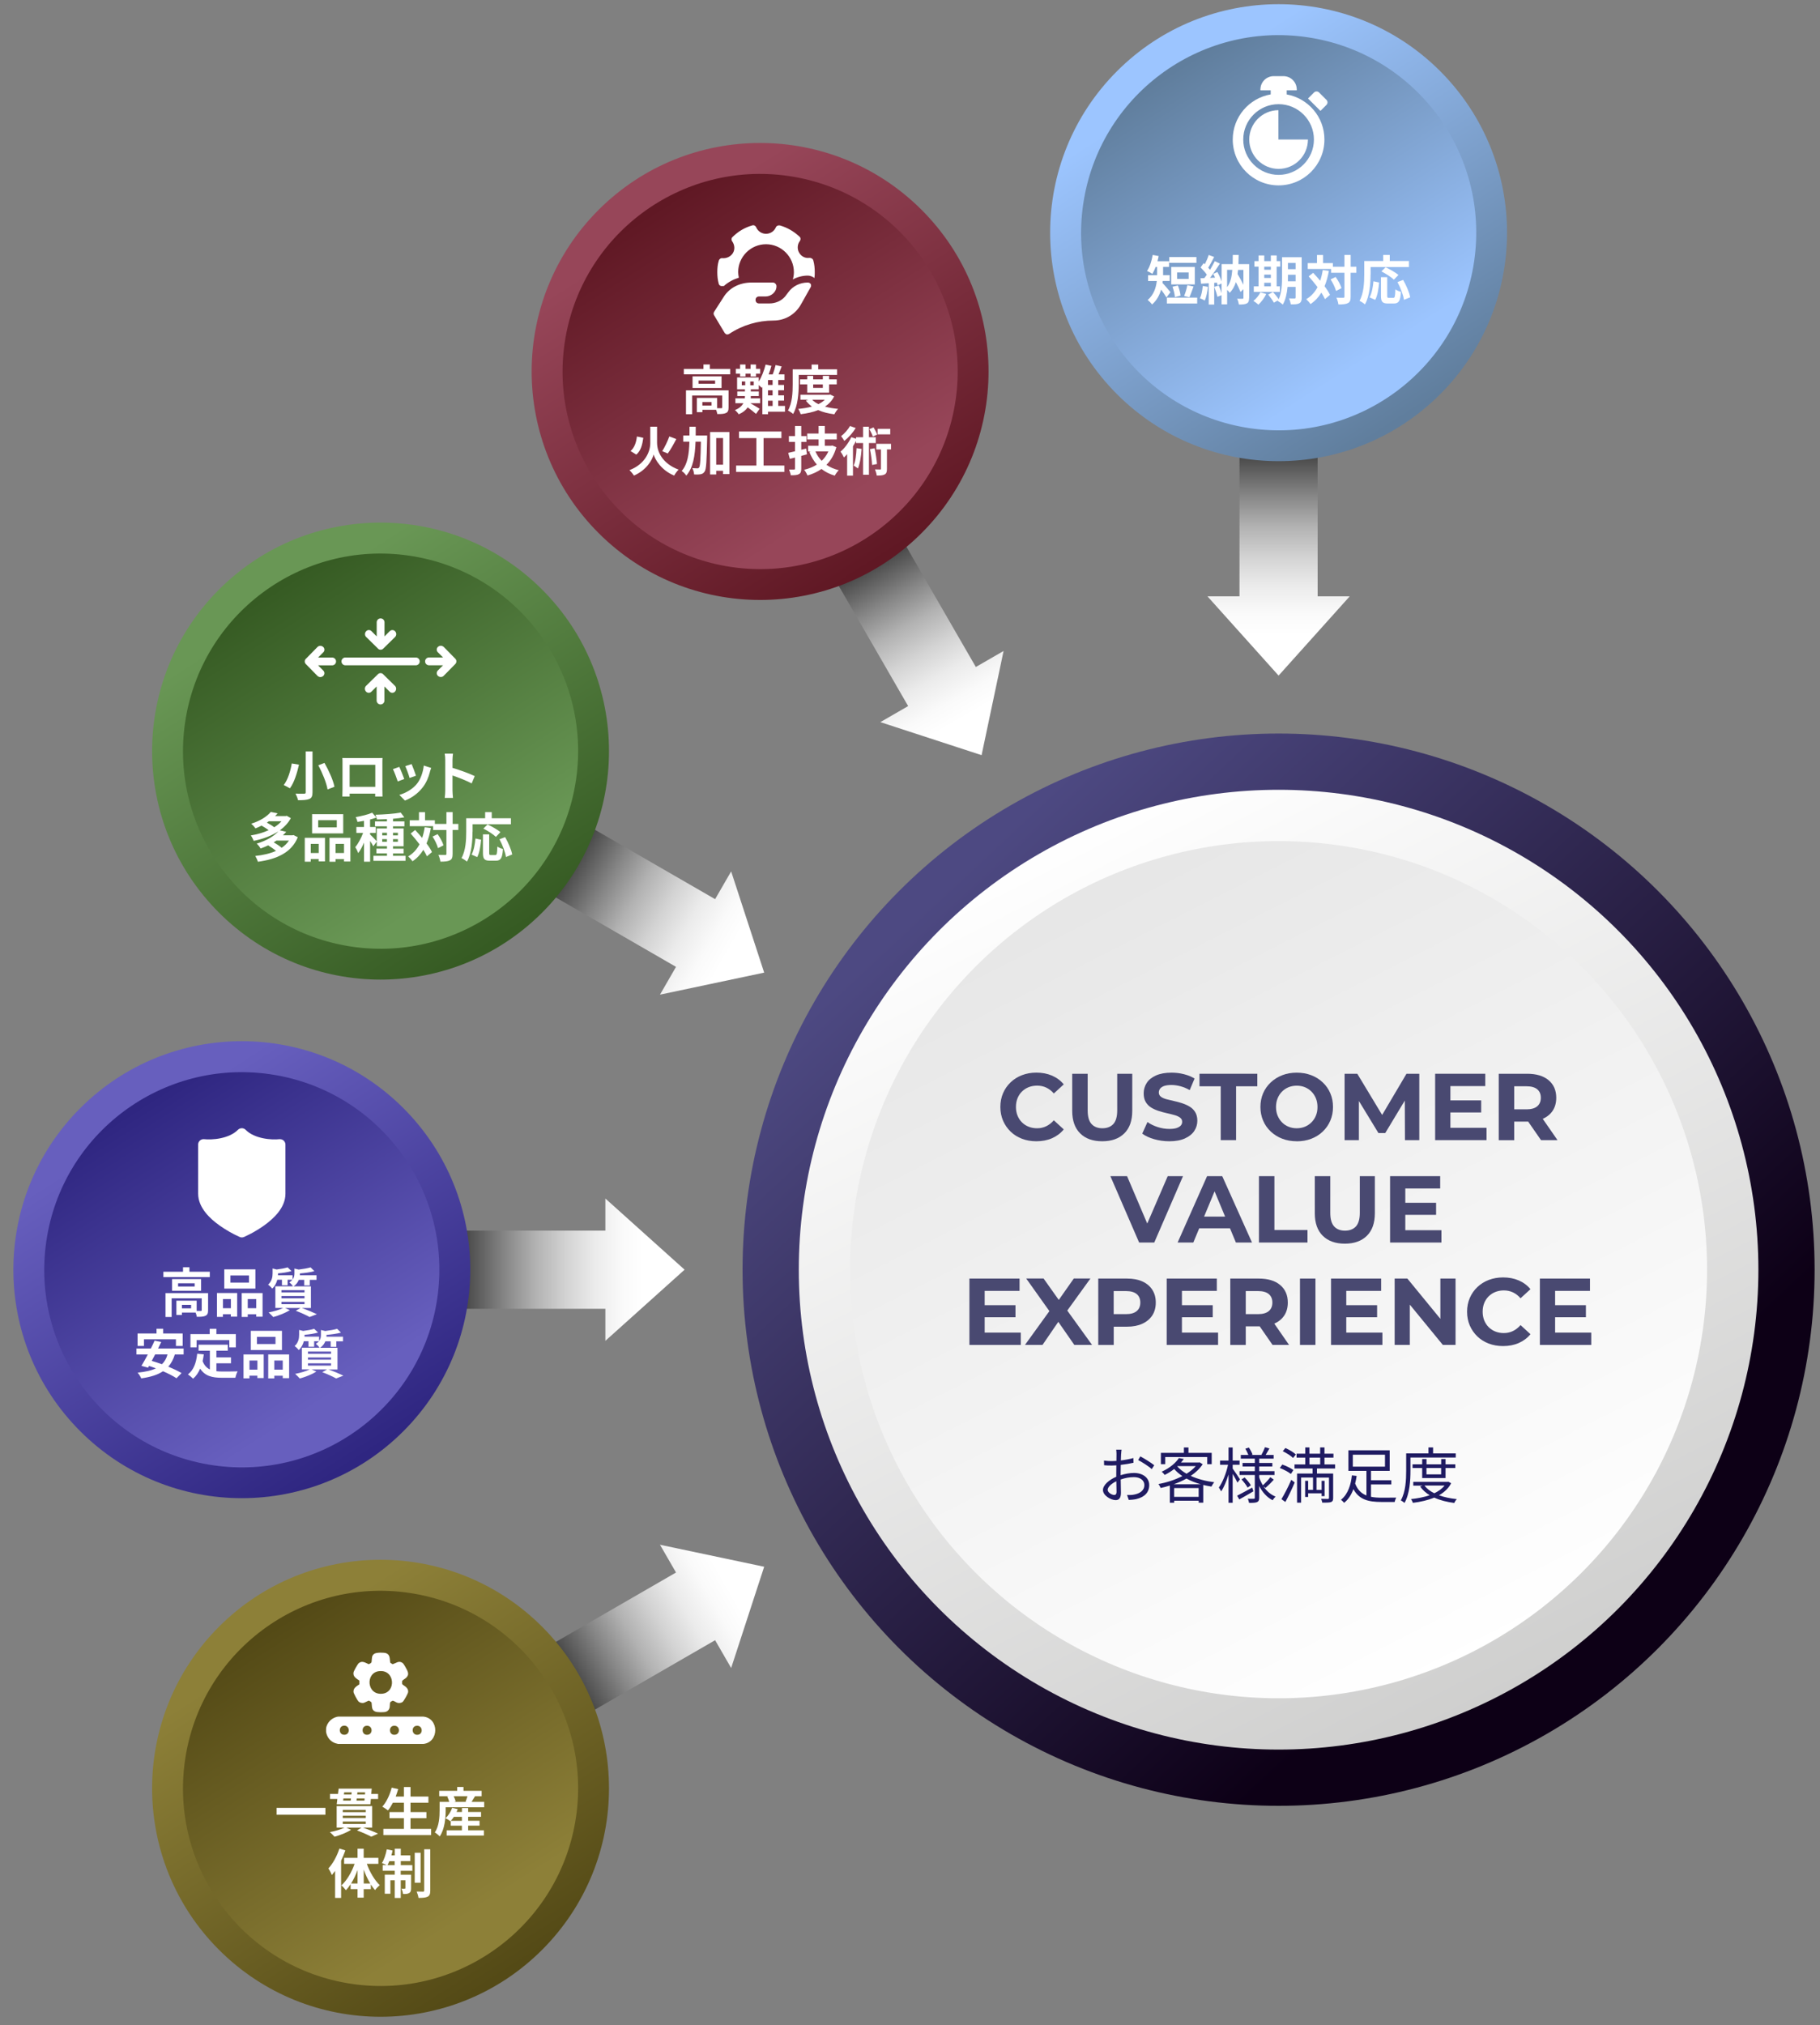 <?xml version="1.0" encoding="UTF-8"?>
<svg id="_レイヤー_1" data-name="レイヤー 1" xmlns="http://www.w3.org/2000/svg" xmlns:xlink="http://www.w3.org/1999/xlink" viewBox="0 0 480 534">
  <rect x="0" y="0" width="480" height="534" fill="#808080" stroke="none"/>
  <defs>
    <style>
      .cls-1 {
        fill-rule: evenodd;
      }

      .cls-1, .cls-2 {
        fill: #fff;
      }

      .cls-3 {
        fill: url(#linear-gradient-2);
      }

      .cls-4 {
        fill: url(#_名称未設定グラデーション_1142);
      }

      .cls-5 {
        fill: url(#_名称未設定グラデーション_94-2);
      }

      .cls-6 {
        fill: url(#_名称未設定グラデーション_1142-2);
      }

      .cls-7 {
        fill: url(#linear-gradient);
      }

      .cls-8 {
        fill: url(#_名称未設定グラデーション_120-2);
      }

      .cls-9 {
        fill: url(#_名称未設定グラデーション_199-3);
      }

      .cls-10 {
        fill: url(#_名称未設定グラデーション_199-2);
      }

      .cls-11 {
        fill: url(#_名称未設定グラデーション_199-5);
      }

      .cls-12 {
        fill: url(#_名称未設定グラデーション_199-4);
      }

      .cls-13 {
        fill: url(#_名称未設定グラデーション_111-2);
      }

      .cls-14 {
        fill: url(#_名称未設定グラデーション_150-2);
      }

      .cls-15 {
        fill: url(#_名称未設定グラデーション_3);
      }

      .cls-16 {
        fill: url(#_名称未設定グラデーション_199);
      }

      .cls-17 {
        fill: url(#_名称未設定グラデーション_120);
      }

      .cls-18 {
        fill: url(#_名称未設定グラデーション_150);
      }

      .cls-19 {
        fill: url(#_名称未設定グラデーション_111);
      }

      .cls-20 {
        fill: #494971;
      }

      .cls-21 {
        fill: #1f1b62;
      }

      .cls-22 {
        fill: url(#_名称未設定グラデーション_94);
      }
    </style>
    <linearGradient id="_名称未設定グラデーション_3" data-name="名称未設定グラデーション 3" x1="245.95" y1="237.15" x2="403.24" y2="405.44" gradientUnits="userSpaceOnUse">
      <stop offset="0" stop-color="#4d4982"/>
      <stop offset="1" stop-color="#0d0016"/>
    </linearGradient>
    <linearGradient id="linear-gradient" x1="278.79" y1="219.62" x2="411.38" y2="481.03" gradientUnits="userSpaceOnUse">
      <stop offset="0" stop-color="#fff"/>
      <stop offset="1" stop-color="#c8c8c7"/>
    </linearGradient>
    <linearGradient id="linear-gradient-2" x1="-1516.72" y1="134.35" x2="-1398.3" y2="367.81" gradientTransform="translate(-866.11 -533.07) rotate(-135)" gradientUnits="userSpaceOnUse">
      <stop offset="0" stop-color="#fff"/>
      <stop offset="1" stop-color="#e3e3e3"/>
    </linearGradient>
    <linearGradient id="_名称未設定グラデーション_199" data-name="名称未設定グラデーション 199" x1="337.21" y1="178.14" x2="337.21" y2="110.37" gradientUnits="userSpaceOnUse">
      <stop offset=".16" stop-color="#fff"/>
      <stop offset=".24" stop-color="#fafafa"/>
      <stop offset=".35" stop-color="#ebebeb"/>
      <stop offset=".46" stop-color="#d3d3d3"/>
      <stop offset=".58" stop-color="#b2b2b2"/>
      <stop offset=".7" stop-color="#868686"/>
      <stop offset=".83" stop-color="#525252"/>
      <stop offset=".96" stop-color="#151515"/>
      <stop offset="1" stop-color="#000"/>
    </linearGradient>
    <linearGradient id="_名称未設定グラデーション_199-2" data-name="名称未設定グラデーション 199" x1="-784.06" y1="-62.79" x2="-784.06" y2="-130.55" gradientTransform="translate(969.29 -138.53) rotate(-30)" xlink:href="#_名称未設定グラデーション_199"/>
    <linearGradient id="_名称未設定グラデーション_199-3" data-name="名称未設定グラデーション 199" x1="-1634.65" y1="-832.07" x2="-1634.65" y2="-899.83" gradientTransform="translate(1739.46 -743.15) rotate(-60)" xlink:href="#_名称未設定グラデーション_199"/>
    <linearGradient id="_名称未設定グラデーション_199-4" data-name="名称未設定グラデーション 199" x1="-1986.64" y1="-1923.58" x2="-1986.64" y2="-1991.34" gradientTransform="translate(2104.13 -1651.85) rotate(-90)" xlink:href="#_名称未設定グラデーション_199"/>
    <linearGradient id="_名称未設定グラデーション_199-5" data-name="名称未設定グラデーション 199" x1="-1745.72" y1="-3044.85" x2="-1745.72" y2="-3112.61" gradientTransform="translate(1965.6 -2621.14) rotate(-120)" xlink:href="#_名称未設定グラデーション_199"/>
    <linearGradient id="_名称未設定グラデーション_111" data-name="名称未設定グラデーション 111" x1="-267.46" y1="58.4" x2="-210.48" y2="147.45" gradientTransform="translate(440.96 199.92) rotate(45)" gradientUnits="userSpaceOnUse">
      <stop offset="0" stop-color="#974659"/>
      <stop offset="1" stop-color="#601824"/>
    </linearGradient>
    <linearGradient id="_名称未設定グラデーション_111-2" data-name="名称未設定グラデーション 111" x1="447.38" y1="-256.22" x2="496.65" y2="-179.22" gradientTransform="translate(487.95 530.22) rotate(-98.31)" xlink:href="#_名称未設定グラデーション_111"/>
    <linearGradient id="_名称未設定グラデーション_120" data-name="名称未設定グラデーション 120" x1="-367.56" y1="158.5" x2="-310.58" y2="247.55" gradientTransform="translate(482.42 300.02) rotate(45)" gradientUnits="userSpaceOnUse">
      <stop offset="0" stop-color="#699755"/>
      <stop offset="1" stop-color="#365b23"/>
    </linearGradient>
    <linearGradient id="_名称未設定グラデーション_120-2" data-name="名称未設定グラデーション 120" x1="547.48" y1="-356.32" x2="596.75" y2="-279.32" gradientTransform="translate(501.36 714.91) rotate(-98.31)" xlink:href="#_名称未設定グラデーション_120"/>
    <linearGradient id="_名称未設定グラデーション_150" data-name="名称未設定グラデーション 150" x1="-367.56" y1="431.98" x2="-310.58" y2="521.03" gradientTransform="translate(675.8 380.12) rotate(45)" gradientUnits="userSpaceOnUse">
      <stop offset="0" stop-color="#8d8038"/>
      <stop offset="1" stop-color="#544a16"/>
    </linearGradient>
    <linearGradient id="_名称未設定グラデーション_150-2" data-name="名称未設定グラデーション 150" x1="547.48" y1="-629.8" x2="596.75" y2="-552.8" gradientTransform="translate(771.97 948.89) rotate(-98.31)" xlink:href="#_名称未設定グラデーション_150"/>
    <linearGradient id="_名称未設定グラデーション_94" data-name="名称未設定グラデーション 94" x1="-404.16" y1="295.24" x2="-347.18" y2="384.29" gradientTransform="translate(568.39 365.94) rotate(45)" gradientUnits="userSpaceOnUse">
      <stop offset="0" stop-color="#675fbe"/>
      <stop offset="1" stop-color="#2f2681"/>
    </linearGradient>
    <linearGradient id="_名称未設定グラデーション_94-2" data-name="名称未設定グラデーション 94" x1="584.08" y1="-493.06" x2="633.35" y2="-416.06" gradientTransform="translate(605.36 868.11) rotate(-98.31)" xlink:href="#_名称未設定グラデーション_94"/>
    <linearGradient id="_名称未設定グラデーション_1142" data-name="名称未設定グラデーション 1142" x1="-130.72" y1="21.81" x2="-73.74" y2="110.86" gradientTransform="translate(455.13 92.51) rotate(45)" gradientUnits="userSpaceOnUse">
      <stop offset="0" stop-color="#9cc5ff"/>
      <stop offset="0" stop-color="#9cc5ff"/>
      <stop offset="1" stop-color="#607e9d"/>
    </linearGradient>
    <linearGradient id="_名称未設定グラデーション_1142-2" data-name="名称未設定グラデーション 1142" x1="310.64" y1="-219.63" x2="359.92" y2="-142.63" gradientTransform="translate(568.73 363.61) rotate(-98.31)" xlink:href="#_名称未設定グラデーション_1142"/>
  </defs>
  <circle class="cls-15" cx="337.21" cy="334.79" r="141.37"/>
  <g>
    <circle class="cls-7" cx="337.21" cy="334.79" r="126.54"/>
    <circle class="cls-3" cx="337.21" cy="334.79" r="113.01" transform="translate(-137.97 336.5) rotate(-45)"/>
  </g>
  <polygon class="cls-16" points="347.51 157.24 347.51 110.37 326.9 110.37 326.9 157.24 318.45 157.24 337.21 178.14 355.97 157.24 347.51 157.24"/>
  <polygon class="cls-10" points="257.36 175.87 233.93 135.29 216.07 145.59 239.51 186.18 232.18 190.41 258.88 199.12 264.68 171.65 257.36 175.87"/>
  <polygon class="cls-9" points="188.6 237.09 148.01 213.66 137.7 231.51 178.29 254.94 174.06 262.27 201.54 256.46 192.83 229.77 188.6 237.09"/>
  <polygon class="cls-12" points="159.66 324.49 112.79 324.49 112.79 345.1 159.66 345.1 159.66 353.55 180.55 334.79 159.66 316.03 159.66 324.49"/>
  <polygon class="cls-11" points="178.29 414.64 137.7 438.08 148.01 455.93 188.6 432.49 192.83 439.82 201.54 413.12 174.06 407.32 178.29 414.64"/>
  <g>
    <circle class="cls-19" cx="200.47" cy="97.95" r="60.25" transform="translate(-10.55 170.44) rotate(-45)"/>
    <circle class="cls-13" cx="200.47" cy="97.95" r="52.1" transform="translate(74.58 282.17) rotate(-81.69)"/>
  </g>
  <g>
    <circle class="cls-17" cx="100.37" cy="198.05" r="60.25" transform="translate(-110.65 128.98) rotate(-45)"/>
    <circle class="cls-8" cx="100.37" cy="198.05" r="52.1" transform="translate(-110.11 268.76) rotate(-81.69)"/>
  </g>
  <g>
    <circle class="cls-18" cx="100.37" cy="471.53" r="60.25" transform="translate(-304.03 209.08) rotate(-45)"/>
    <circle class="cls-14" cx="100.37" cy="471.53" r="52.1" transform="translate(-380.72 502.73) rotate(-81.69)"/>
  </g>
  <g>
    <circle class="cls-22" cx="63.77" cy="334.79" r="60.25" transform="translate(-218.05 143.15) rotate(-45)"/>
    <circle class="cls-5" cx="63.77" cy="334.79" r="52.1" transform="translate(-276.72 349.53) rotate(-81.69)"/>
  </g>
  <g>
    <path class="cls-20" d="M273.3,300.93c-1.35,0-2.6-.22-3.76-.66s-2.16-1.07-3.01-1.89c-.85-.82-1.51-1.78-1.99-2.88-.47-1.1-.71-2.31-.71-3.62s.24-2.53.71-3.62c.47-1.1,1.14-2.06,2-2.88s1.87-1.45,3.03-1.89c1.16-.44,2.41-.66,3.76-.66,1.52,0,2.89.26,4.12.79s2.27,1.3,3.1,2.31l-2.62,2.4c-.58-.68-1.25-1.2-1.99-1.55-.74-.35-1.55-.52-2.41-.52-.82,0-1.57.14-2.25.41-.68.28-1.27.66-1.77,1.16s-.89,1.09-1.16,1.77c-.27.68-.41,1.44-.41,2.28s.14,1.59.41,2.27c.28.68.66,1.28,1.16,1.78s1.09.89,1.77,1.16c.68.28,1.43.41,2.25.41.87,0,1.67-.18,2.41-.54.74-.36,1.4-.88,1.99-1.56l2.62,2.4c-.83,1.02-1.87,1.79-3.1,2.33s-2.62.8-4.15.8Z"/>
    <path class="cls-20" d="M290.7,300.93c-2.48,0-4.42-.69-5.82-2.08-1.4-1.38-2.1-3.37-2.1-5.95v-9.77h4.08v9.67c0,1.65.34,2.85,1.03,3.59.68.74,1.63,1.11,2.85,1.11s2.19-.37,2.88-1.11c.68-.74,1.03-1.94,1.03-3.59v-9.67h3.97v9.77c0,2.58-.7,4.57-2.1,5.95-1.4,1.38-3.33,2.08-5.8,2.08Z"/>
    <path class="cls-20" d="M308.4,300.93c-1.4,0-2.75-.19-4.04-.56-1.29-.38-2.33-.86-3.11-1.46l1.38-3.05c.73.53,1.62.97,2.65,1.31,1.03.34,2.08.51,3.12.51.8,0,1.45-.08,1.94-.25.49-.17.85-.39,1.09-.66.23-.28.35-.6.35-.96,0-.47-.18-.84-.55-1.11-.37-.28-.85-.5-1.46-.67-.61-.18-1.27-.34-1.99-.5s-1.44-.35-2.16-.58c-.72-.23-1.39-.53-2-.9s-1.09-.87-1.45-1.47-.54-1.37-.54-2.29c0-1,.27-1.91.8-2.74s1.35-1.48,2.44-1.97,2.46-.74,4.11-.74c1.1,0,2.19.13,3.26.4s2.01.65,2.81,1.15l-1.28,3.05c-.78-.45-1.59-.79-2.42-1.01-.83-.22-1.63-.34-2.4-.34s-1.44.09-1.93.26c-.48.18-.84.41-1.06.71-.22.3-.34.63-.34,1,0,.47.18.84.55,1.12.37.28.85.5,1.45.66.6.16,1.27.32,2,.48s1.46.35,2.17.59c.72.23,1.38.53,1.97.89.6.36,1.09.84,1.46,1.45s.56,1.36.56,2.26c0,.98-.27,1.88-.81,2.7-.54.82-1.36,1.47-2.46,1.97-1.1.5-2.47.75-4.12.75Z"/>
    <path class="cls-20" d="M321.95,300.63v-14.2h-5.6v-3.3h15.25v3.3h-5.6v14.2h-4.05Z"/>
    <path class="cls-20" d="M342.02,300.93c-1.38,0-2.66-.22-3.83-.67-1.17-.45-2.18-1.08-3.05-1.9-.87-.82-1.54-1.77-2.01-2.88-.47-1.1-.71-2.3-.71-3.6s.24-2.52.71-3.61,1.15-2.05,2.01-2.86c.87-.82,1.88-1.45,3.04-1.9s2.43-.67,3.81-.67,2.65.22,3.81.66,2.17,1.07,3.04,1.89c.87.82,1.54,1.77,2.01,2.88.48,1.1.71,2.31.71,3.62s-.24,2.5-.71,3.61c-.47,1.11-1.15,2.07-2.01,2.89-.87.82-1.88,1.45-3.04,1.89s-2.42.66-3.79.66ZM342,297.5c.78,0,1.5-.14,2.16-.41.66-.27,1.24-.67,1.74-1.17.5-.51.89-1.1,1.16-1.77.28-.68.41-1.43.41-2.26s-.14-1.59-.41-2.26c-.27-.67-.66-1.27-1.16-1.78-.5-.51-1.08-.9-1.74-1.17-.66-.27-1.38-.41-2.16-.41s-1.51.14-2.17.41c-.67.28-1.25.67-1.74,1.17-.49.51-.88,1.1-1.15,1.78-.27.67-.41,1.43-.41,2.26s.14,1.59.41,2.26c.28.67.66,1.27,1.15,1.77.49.51,1.07.9,1.74,1.17.67.28,1.39.41,2.17.41Z"/>
    <path class="cls-20" d="M354.62,300.63v-17.5h3.35l7.45,12.35h-1.78l7.3-12.35h3.38v17.5h-3.78l-.05-11.67h.75l-5.9,9.8h-1.8l-5.97-9.8h.82v11.67h-3.77Z"/>
    <path class="cls-20" d="M378.5,300.63v-17.5h13.22v3.25h-9.2v11h9.53v3.25h-13.55ZM382.22,293.33v-3.18h8.42v3.18h-8.42Z"/>
    <path class="cls-20" d="M395.27,300.63v-17.5h7.47c2.43,0,4.33.56,5.67,1.69,1.35,1.12,2.03,2.67,2.03,4.64,0,1.32-.31,2.45-.92,3.39-.62.94-1.49,1.66-2.62,2.15-1.13.49-2.48.74-4.05.74h-5.35l1.85-1.75v6.65h-4.08ZM399.35,294.43l-1.85-1.92h5.12c1.23,0,2.17-.27,2.8-.8.63-.53.95-1.28.95-2.25s-.32-1.71-.95-2.24c-.63-.52-1.57-.79-2.8-.79h-5.12l1.85-1.92v9.92ZM406.42,300.63l-4.4-6.35h4.35l4.4,6.35h-4.35Z"/>
    <path class="cls-20" d="M300.43,327.63l-7.58-17.5h4.4l6.6,15.5h-2.58l6.7-15.5h4.03l-7.58,17.5h-4Z"/>
    <path class="cls-20" d="M310.58,327.63l7.77-17.5h4l7.85,17.5h-4.25l-6.43-15.45h1.62l-6.42,15.45h-4.15ZM314.51,323.88l1.02-3.08h9.05l1.05,3.08h-11.12Z"/>
    <path class="cls-20" d="M332.03,327.63v-17.5h4.08v14.2h8.72v3.3h-12.8Z"/>
    <path class="cls-20" d="M354.68,327.93c-2.48,0-4.42-.69-5.82-2.08-1.4-1.38-2.1-3.37-2.1-5.95v-9.77h4.08v9.67c0,1.65.34,2.85,1.03,3.59.68.74,1.63,1.11,2.85,1.11s2.19-.37,2.88-1.11c.68-.74,1.03-1.94,1.03-3.59v-9.67h3.97v9.77c0,2.58-.7,4.57-2.1,5.95-1.4,1.38-3.33,2.08-5.8,2.08Z"/>
    <path class="cls-20" d="M366.61,327.63v-17.5h13.22v3.25h-9.2v11h9.53v3.25h-13.55ZM370.33,320.33v-3.18h8.42v3.18h-8.42Z"/>
    <path class="cls-20" d="M255.67,354.63v-17.5h13.22v3.25h-9.2v11h9.53v3.25h-13.55ZM259.4,347.33v-3.18h8.42v3.18h-8.42Z"/>
    <path class="cls-20" d="M270.32,354.63l7.5-10.38v2.95l-7.17-10.08h4.58l4.97,7-1.95.05,4.95-7.05h4.38l-7.15,9.9v-2.9l7.58,10.5h-4.68l-5.15-7.42h1.85l-5.08,7.42h-4.62Z"/>
    <path class="cls-20" d="M289.65,354.63v-17.5h7.58c1.57,0,2.92.25,4.05.76,1.13.51,2.01,1.24,2.62,2.19.62.95.92,2.07.92,3.38s-.31,2.45-.92,3.39c-.62.94-1.49,1.67-2.62,2.19-1.13.52-2.48.78-4.05.78h-5.35l1.85-1.83v6.65h-4.08ZM293.72,348.43l-1.85-1.92h5.12c1.23,0,2.17-.27,2.8-.8.63-.53.95-1.28.95-2.25s-.32-1.71-.95-2.24c-.63-.52-1.57-.79-2.8-.79h-5.12l1.85-1.92v9.92Z"/>
    <path class="cls-20" d="M307.7,354.63v-17.5h13.22v3.25h-9.2v11h9.53v3.25h-13.55ZM311.42,347.33v-3.18h8.42v3.18h-8.42Z"/>
    <path class="cls-20" d="M324.47,354.63v-17.5h7.47c2.43,0,4.33.56,5.67,1.69,1.35,1.12,2.03,2.67,2.03,4.64,0,1.32-.31,2.45-.92,3.39-.62.94-1.49,1.66-2.62,2.15-1.13.49-2.48.74-4.05.74h-5.35l1.85-1.75v6.65h-4.08ZM328.55,348.43l-1.85-1.92h5.12c1.23,0,2.17-.27,2.8-.8.63-.53.95-1.28.95-2.25s-.32-1.71-.95-2.24c-.63-.52-1.57-.79-2.8-.79h-5.12l1.85-1.92v9.92ZM335.62,354.63l-4.4-6.35h4.35l4.4,6.35h-4.35Z"/>
    <path class="cls-20" d="M342.85,354.63v-17.5h4.08v17.5h-4.08Z"/>
    <path class="cls-20" d="M351.04,354.63v-17.5h13.22v3.25h-9.2v11h9.53v3.25h-13.55ZM354.77,347.33v-3.18h8.42v3.18h-8.42Z"/>
    <path class="cls-20" d="M367.82,354.63v-17.5h3.35l10.33,12.6h-1.62v-12.6h4v17.5h-3.35l-10.33-12.6h1.62v12.6h-4Z"/>
    <path class="cls-20" d="M396.39,354.93c-1.35,0-2.6-.22-3.76-.66s-2.16-1.07-3.01-1.89c-.85-.82-1.51-1.78-1.99-2.88-.47-1.1-.71-2.31-.71-3.62s.24-2.53.71-3.62c.47-1.1,1.14-2.06,2-2.88s1.87-1.45,3.03-1.89c1.16-.44,2.41-.66,3.76-.66,1.52,0,2.89.26,4.12.79s2.27,1.3,3.1,2.31l-2.62,2.4c-.58-.68-1.25-1.2-1.99-1.55-.74-.35-1.55-.52-2.41-.52-.82,0-1.57.14-2.25.41-.68.28-1.27.66-1.77,1.16s-.89,1.09-1.16,1.77c-.27.68-.41,1.44-.41,2.28s.14,1.59.41,2.27c.28.68.66,1.28,1.16,1.78s1.09.89,1.77,1.16c.68.28,1.43.41,2.25.41.87,0,1.67-.18,2.41-.54.74-.36,1.4-.88,1.99-1.56l2.62,2.4c-.83,1.02-1.87,1.79-3.1,2.33s-2.62.8-4.15.8Z"/>
    <path class="cls-20" d="M406.12,354.63v-17.5h13.22v3.25h-9.2v11h9.53v3.25h-13.55ZM409.84,347.33v-3.18h8.42v3.18h-8.42Z"/>
  </g>
  <g>
    <path class="cls-21" d="M295.67,383.36c-.02.38-.05,1.01-.06,1.73,1.17-.14,2.38-.37,3.3-.64l.03,1.25c-.94.22-2.19.43-3.36.56-.02.75-.03,1.52-.03,2.16v.56c1.22-.38,2.46-.59,3.52-.59,2.34,0,4.02,1.26,4.02,3.19s-1.22,3.17-3.41,3.7c-.72.16-1.42.19-1.98.22l-.45-1.3c.59.02,1.28.02,1.87-.11,1.41-.27,2.69-1.02,2.69-2.5,0-1.36-1.23-2.1-2.75-2.1-1.2,0-2.34.22-3.49.62.03,1.36.06,2.79.06,3.47,0,1.49-.54,1.97-1.41,1.97-1.25,0-3.33-1.23-3.33-2.66,0-1.33,1.67-2.72,3.51-3.5v-.91c0-.64,0-1.39.02-2.1-.45.03-.85.05-1.18.05-.91,0-1.5-.02-2.05-.08l-.03-1.22c.88.11,1.46.13,2.05.13.37,0,.78-.02,1.23-.05,0-.83.02-1.54.02-1.83,0-.32-.03-.86-.08-1.14h1.42c-.05.29-.1.74-.11,1.1ZM293.88,394.19c.37,0,.59-.26.59-.78,0-.58-.03-1.67-.05-2.83-1.31.61-2.29,1.54-2.29,2.26s1.12,1.36,1.75,1.36ZM304.41,386.36l-.66,1.02c-.78-.75-2.56-1.86-3.58-2.4l.58-.96c1.14.61,2.88,1.7,3.67,2.34Z"/>
    <path class="cls-21" d="M317.19,386.09c-.77,1.18-1.87,2.21-3.15,3.07,1.79.83,3.95,1.39,6.21,1.68-.27.29-.59.79-.75,1.14-.74-.11-1.46-.26-2.16-.43v4.67h-1.2v-.51h-6.47v.53h-1.14v-4.53c-.82.26-1.63.46-2.43.64-.11-.3-.37-.78-.59-1.04,2.15-.38,4.4-1.1,6.32-2.1-.82-.54-1.55-1.17-2.16-1.87-.72.58-1.55,1.1-2.5,1.57-.18-.27-.53-.66-.8-.85,2.19-.98,3.75-2.37,4.55-3.6l1.28.24c-.22.32-.46.64-.74.94h4.72l.21-.05.8.5ZM307.31,386.08h-1.14v-2.99h6.07v-1.42h1.2v1.42h6.13v2.99h-1.18v-1.89h-11.08v1.89ZM316.68,391.37c-1.36-.38-2.62-.88-3.76-1.5-1.06.59-2.19,1.09-3.36,1.5h7.12ZM316.13,394.69v-2.32h-6.47v2.32h6.47ZM310.5,386.65c.62.74,1.46,1.38,2.43,1.94.96-.59,1.79-1.26,2.43-2h-4.82l-.05.06Z"/>
    <path class="cls-21" d="M326.36,390.93c-.22-.51-.79-1.5-1.26-2.3v7.62h-1.09v-7.47c-.53,1.74-1.22,3.42-1.95,4.47-.13-.3-.42-.75-.61-1.02.99-1.33,1.97-3.83,2.43-6h-2.11v-1.1h2.24v-3.46h1.09v3.46h1.82v1.1h-1.82v1.01c.45.59,1.65,2.4,1.92,2.83l-.66.88ZM330.57,393.23c-1.28.75-2.64,1.54-3.73,2.14l-.56-.99c1.01-.51,2.51-1.33,3.97-2.13l.32.98ZM333.24,391.95c.8,1.2,1.87,2.15,3.17,2.67-.24.22-.59.66-.77.96-1.5-.75-2.69-2.1-3.55-3.75v3.09c0,.64-.13.96-.54,1.15s-1.14.21-2.13.21c-.05-.3-.18-.8-.34-1.09.7.02,1.39.02,1.6,0,.21,0,.26-.06.26-.27v-5.99h-4.03v-1.01h4.03v-1.23h-3.23v-.93h3.23v-1.14h-3.7v-.98h2c-.18-.5-.51-1.14-.8-1.65l.93-.3c.38.56.8,1.34.96,1.84l-.29.11h2.79l-.14-.05c.32-.54.72-1.41.93-1.99l1.17.34c-.34.59-.69,1.22-.99,1.7h2.11v.98h-3.81v1.14h3.46v.93h-3.46v1.23h4.03v1.01h-4.03v.64c.24.75.58,1.44.96,2.08.64-.58,1.49-1.49,1.97-2.14l.91.64c-.66.78-1.52,1.6-2.18,2.18l-.51-.38ZM328.25,389.58c.62.62,1.33,1.49,1.65,2.06l-.86.61c-.3-.59-.99-1.49-1.6-2.15l.82-.53Z"/>
    <path class="cls-21" d="M340.44,388.65c-.62-.51-1.87-1.18-2.91-1.57l.66-.91c.99.35,2.27.96,2.93,1.46l-.67,1.02ZM337.95,395.31c.75-1.22,1.83-3.3,2.61-5.11l.9.7c-.7,1.68-1.65,3.65-2.46,5.14l-1.04-.74ZM341.03,384.44c-.54-.56-1.73-1.31-2.72-1.78l.69-.85c.98.43,2.18,1.14,2.77,1.71l-.74.91ZM347.33,387.21v1.34h4.27v6.42c0,.59-.11.91-.54,1.09-.45.16-1.18.16-2.32.16-.05-.29-.18-.71-.32-1.01.82.03,1.57.03,1.79.03.22-.02.29-.08.29-.27v-5.36h-3.28v3.25h1.34v-2.39h.78v4.03h-.78v-.74h-3.55v.96h-.8v-4.26h.8v2.39h1.28v-3.25h-3.14v6.63h-1.07v-7.68h4.1v-1.34h-4.77v-1.07h2.83v-1.79h-2.29v-1.04h2.29v-1.65h1.1v1.65h2.83v-1.65h1.14v1.65h2.37v1.04h-2.37v1.79h2.8v1.07h-4.79ZM345.35,386.14h2.83v-1.79h-2.83v1.79Z"/>
    <path class="cls-21" d="M361.57,394.67c.85.18,1.78.24,2.79.24.5,0,3.22,0,3.89-.02-.18.29-.37.82-.43,1.15h-3.52c-3.39,0-5.84-.61-7.36-3.38-.53,1.42-1.31,2.72-2.45,3.6-.19-.24-.59-.64-.83-.8,1.89-1.46,2.66-4.15,2.88-6.43l1.26.14c-.1.66-.22,1.33-.4,2,.64,1.68,1.65,2.64,2.98,3.15v-6.48h-4.75v-5.43h10.88v5.43h-4.93v2.47h5.36v1.1h-5.36v3.25ZM356.79,386.72h8.48v-3.14h-8.48v3.14Z"/>
    <path class="cls-21" d="M371.99,384.32v3.49c0,2.46-.19,6.07-1.57,8.48-.21-.21-.71-.54-.98-.67,1.31-2.27,1.42-5.51,1.42-7.81v-4.58h5.88v-1.57h1.22v1.57h5.97v1.09h-11.94ZM382.73,391.09c-.72,1.38-1.84,2.4-3.22,3.19,1.39.5,2.99.83,4.71,1.01-.26.24-.56.7-.69,1.01-1.95-.26-3.75-.7-5.27-1.41-1.7.7-3.65,1.14-5.63,1.38-.08-.29-.32-.74-.5-.99,1.73-.18,3.43-.5,4.93-1.02-1.02-.61-1.87-1.38-2.51-2.29l.64-.24h-2.46v-.98h9.04l.21-.05.75.4ZM375.08,389.73v-2.64h-2.54v-.98h2.54v-1.39h1.14v1.39h3.87v-1.39h1.15v1.39h2.58v.98h-2.58v2.64h-6.16ZM375.68,391.71c.61.82,1.5,1.49,2.59,2.03,1.1-.53,2.05-1.18,2.71-2.03h-5.3ZM376.21,387.08v1.68h3.87v-1.68h-3.87Z"/>
  </g>
  <g>
    <path class="cls-2" d="M192.59,97.28v1.42h-12.24v-1.42h5.18v-1.18h1.69v1.18h5.37ZM192.15,107.44c0,.77-.15,1.22-.7,1.47-.52.25-1.26.27-2.27.27-.04-.32-.17-.76-.32-1.12h-3.61v.63h-1.46v-3.77h5.35v2.72c.48.01.91.01,1.06,0,.21-.01.27-.06.27-.22v-3.12h-7.93v4.92h-1.62v-6.3h11.23v4.54ZM190.3,99.23v3.08h-7.65v-3.08h7.65ZM188.6,100.34h-4.37v.85h4.37v-.85ZM187.66,106.02h-2.42v.91h2.42v-.91Z"/>
    <path class="cls-2" d="M207.03,108.56h-4.47v.66h-1.5v-7.17l-.15.22c-.17-.18-.49-.48-.8-.73v1.12h-2.1v.55h2.12v1.22h-2.12v.04c0,.18,0,.36-.01.55h2.48v1.3h-2.59c.8.45,2.07,1.2,2.45,1.46l-.95,1.36c-.5-.45-1.43-1.18-2.19-1.72-.48.7-1.22,1.33-2.37,1.83-.21-.34-.64-.84-1.01-1.12,1.19-.46,1.86-1.12,2.23-1.81h-2.1v-1.3h2.49c.01-.2.03-.38.03-.56v-.03h-2.02v-1.22h2.02v-.55h-2.07v-3.14h5.71v1.08c.77-1.21,1.4-2.87,1.81-4.47l1.53.34c-.2.76-.45,1.53-.73,2.26h1.06c.31-.76.6-1.72.77-2.47l1.6.36c-.27.71-.55,1.46-.83,2.1h1.57v1.48h-1.64v1.3h1.53v1.4h-1.53v1.34h1.53v1.4h-1.53v1.39h1.78v1.51ZM195.19,98.54h-1.13v-1.29h1.13v-1.13h1.44v1.13h1.32v-1.13h1.43v1.13h1.11v1.29h-1.11v.73h-1.43v-.73h-1.32v.73h-1.44v-.73ZM195.64,101.58h.9v-1h-.9v1ZM198.79,100.59h-.92v1h.92v-1ZM203.76,100.21h-1.21v1.3h1.21v-1.3ZM203.76,102.91h-1.21v1.34h1.21v-1.34ZM202.56,107.05h1.21v-1.39h-1.21v1.39Z"/>
    <path class="cls-2" d="M210.65,101.3c0,2.27-.21,5.7-1.48,7.86-.28-.28-.98-.74-1.36-.91,1.16-1.99,1.25-4.9,1.25-6.95v-3.92h4.99v-1.25h1.74v1.25h4.97v1.48h-10.1v2.44ZM219.98,104.55c-.56,1.12-1.39,1.99-2.4,2.66,1.02.29,2.19.49,3.45.6-.34.35-.77.99-.98,1.43-1.61-.2-3.04-.56-4.26-1.11-1.37.55-2.94.88-4.61,1.09-.13-.42-.42-1.05-.67-1.4,1.29-.11,2.52-.31,3.63-.63-.62-.43-1.16-.95-1.61-1.56l.66-.24h-2.09v-1.3h7.55l.29-.07,1.04.52ZM212.89,103.54v-2.19h-1.89v-1.32h1.89v-.92h1.57v.92h2.55v-.92h1.65v.92h2.02v1.32h-2.02v2.19h-5.77ZM214.21,105.41c.42.45.98.83,1.64,1.15.64-.31,1.22-.7,1.68-1.15h-3.32ZM214.46,101.36v.92h2.55v-.92h-2.55Z"/>
    <path class="cls-2" d="M173.3,116.87c0,2.13,1.32,5.35,5.67,6.96-.38.36-.91,1.08-1.16,1.57-3.35-1.37-5.03-4.17-5.42-5.56-.36,1.43-1.91,4.15-5.2,5.56-.22-.38-.81-1.09-1.18-1.43,4.22-1.61,5.49-5,5.49-7.09v-4.37h1.79v4.36ZM169.66,115.46c-.24,1.75-.64,3.42-1.85,4.41l-1.51-.94c1.02-.87,1.49-2.25,1.68-3.84l1.68.36ZM178.37,115.77c-.71,1.36-1.56,2.86-2.26,3.81l-1.46-.62c.67-1.05,1.44-2.65,1.88-3.88l1.83.69Z"/>
    <path class="cls-2" d="M186.51,114.83s0,.55-.01.76c-.13,5.97-.22,8.11-.66,8.75-.32.48-.62.62-1.08.71-.41.08-1.04.08-1.7.06-.03-.46-.18-1.19-.48-1.67.56.04,1.06.06,1.33.06.21,0,.34-.06.48-.25.27-.38.38-2.12.46-6.79h-1.41c-.14,3.74-.63,6.88-2.44,8.95-.25-.41-.8-.97-1.22-1.22,1.57-1.78,1.95-4.46,2.04-7.73h-1.62v-1.62h1.64c.01-.74.01-1.51.01-2.31h1.64c0,.79,0,1.56-.01,2.31h3.03ZM192.37,113.92v11.09h-1.67v-.87h-1.81v.97h-1.61v-11.19h5.08ZM190.7,122.53v-7.02h-1.81v7.02h1.81Z"/>
    <path class="cls-2" d="M206.87,122.76v1.68h-12.73v-1.68h5.34v-7.24h-4.58v-1.74h11.19v1.74h-4.71v7.24h5.49Z"/>
    <path class="cls-2" d="M212.82,119.8c-.49.14-.99.28-1.5.41v3.35c0,.81-.15,1.21-.63,1.47-.46.25-1.13.29-2.13.29-.06-.42-.27-1.08-.46-1.51.55.01,1.12.01,1.3.01.2,0,.27-.07.27-.28v-2.89l-1.36.34-.43-1.58c.52-.11,1.12-.24,1.79-.41v-2.48h-1.61v-1.54h1.61v-2.65h1.65v2.65h1.37v1.54h-1.37v2.07l1.29-.32.21,1.53ZM220.58,117.91c-.53,1.93-1.43,3.47-2.62,4.65.92.64,2,1.11,3.25,1.42-.35.34-.83,1.01-1.06,1.44-1.36-.41-2.51-.99-3.49-1.76-1.09.76-2.33,1.32-3.7,1.72-.18-.45-.57-1.15-.88-1.51,1.23-.29,2.37-.74,3.35-1.37-.81-.94-1.47-2.04-1.99-3.33l.42-.13h-.73v-1.5h2.76v-1.68h-3.01v-1.54h3.01v-2h1.65v2h3.14v1.54h-3.14v1.68h1.68l.29-.07,1.06.45ZM215.06,119.03c.39.92.95,1.77,1.65,2.48.73-.69,1.34-1.53,1.76-2.48h-3.42Z"/>
    <path class="cls-2" d="M229.17,116.82v8.36h-1.54v-8.36h-1.86v-.57c-.24.48-.52.97-.81,1.43v7.73h-1.54v-5.66c-.28.32-.57.62-.85.88-.15-.35-.6-1.19-.9-1.54,1.11-.92,2.18-2.38,2.84-3.82l1.26.43v-.41h1.86v-2.76h1.54v2.76h1.81v1.53h-1.81ZM225.68,112.87c-.74,1.22-1.92,2.54-3,3.39-.2-.35-.6-.97-.85-1.25.9-.69,1.86-1.79,2.35-2.68l1.5.53ZM227.24,118.36c-.14,1.95-.43,3.89-.98,5.17-.24-.2-.81-.59-1.12-.77.5-1.12.69-2.87.77-4.59l1.33.2ZM230.2,115.11c-.17-.52-.56-1.34-.92-1.96l1.11-.46c.36.6.78,1.39.95,1.9l-1.13.52ZM230.66,118.19c.29,1.34.55,3.03.63,4.16l-1.29.25c-.04-1.12-.29-2.84-.56-4.17l1.22-.24ZM235,118.5h-1.08v5.1c0,.79-.11,1.23-.6,1.5-.49.27-1.18.29-2.1.29-.04-.46-.24-1.13-.45-1.62.57.03,1.16.03,1.33.03.18,0,.24-.04.24-.22v-5.07h-1.22v-1.48h3.88v1.48ZM234.79,114.53h-3.32v-1.46h3.32v1.46Z"/>
  </g>
  <g>
    <path class="cls-2" d="M78.85,201.64c-.48,2.09-1.23,4.69-2.4,6.23-.42-.28-1.19-.67-1.62-.87,1.12-1.42,1.82-3.87,2.12-5.69l1.91.32ZM82.42,198.13v10.8c0,1.02-.24,1.48-.85,1.75-.66.27-1.61.32-2.97.32-.1-.49-.41-1.27-.66-1.74.91.04,1.95.04,2.26.03.31,0,.42-.1.42-.36v-10.8h1.81ZM85.58,201.17c1.13,1.99,2.28,4.52,2.63,6.28l-1.82.71c-.28-1.7-1.34-4.33-2.45-6.37l1.64-.62Z"/>
    <path class="cls-2" d="M91.79,199.89h7.7c.35,0,.88,0,1.39-.03-.03.42-.03.94-.03,1.36v6.86c0,.55.03,1.89.03,1.95h-1.93s.01-.35.01-.76h-6.75c.01.39.01.71.01.76h-1.93c0-.07.04-1.29.04-1.96v-6.85c0-.39,0-.97-.03-1.36.57.01,1.11.03,1.49.03ZM92.21,207.48h6.77v-5.81h-6.77v5.81Z"/>
    <path class="cls-2" d="M106.61,205.41l-1.71.64c-.24-.76-.94-2.62-1.27-3.24l1.68-.6c.35.71,1.02,2.41,1.3,3.19ZM113.39,203.52c-.36,1.42-.95,2.87-1.91,4.1-1.3,1.68-3.05,2.86-4.69,3.47l-1.47-1.5c1.54-.41,3.49-1.47,4.65-2.93.95-1.19,1.62-3.05,1.79-4.8l1.96.63c-.17.45-.25.74-.34,1.02ZM109.7,204.54l-1.68.59c-.17-.69-.79-2.38-1.13-3.11l1.67-.55c.27.6.95,2.42,1.15,3.07Z"/>
    <path class="cls-2" d="M117.43,200.4c0-.49-.04-1.19-.14-1.68h2.18c-.06.49-.13,1.11-.13,1.68v2.07c1.88.55,4.57,1.54,5.86,2.17l-.8,1.93c-1.44-.76-3.54-1.57-5.06-2.09v3.96c0,.41.07,1.39.13,1.96h-2.18c.08-.56.14-1.4.14-1.96v-8.05Z"/>
    <path class="cls-2" d="M78.54,220.76c-1.69,4.16-5.71,5.81-10.52,6.47-.13-.46-.45-1.13-.7-1.53,2.02-.21,3.89-.63,5.46-1.33-.53-.48-1.36-1.05-2.06-1.47-.62.31-1.29.59-2,.84-.2-.39-.67-1.01-1.02-1.29,2.69-.81,4.59-2.02,5.71-3.24-1.88,1.23-4.17,2.04-6.5,2.51-.15-.42-.48-1.06-.77-1.43,1.64-.27,3.28-.73,4.72-1.39-.52-.39-1.23-.85-1.88-1.2-.5.27-1.04.5-1.61.73-.24-.38-.76-.95-1.12-1.23,2.48-.78,4.2-1.96,5.17-3.11l1.81.38c-.21.24-.43.48-.67.71h2.8l.28-.07,1.06.62c-.69,1.29-1.7,2.34-2.89,3.21l1.68.39c-.27.32-.56.63-.87.92h2.51l.28-.07,1.12.57ZM70.9,216.55c-.17.13-.34.24-.52.36.7.36,1.47.83,1.93,1.22.76-.46,1.4-.99,1.93-1.58h-3.35ZM72.92,221.64c-.24.17-.48.32-.74.48.76.42,1.6.97,2.1,1.43.78-.52,1.43-1.15,1.93-1.91h-3.29Z"/>
    <path class="cls-2" d="M80.39,220.91h5.32v6.23h-1.67v-.63h-2.09v.7h-1.57v-6.3ZM81.96,222.51v2.41h2.09v-2.41h-2.09ZM90.52,219.75h-8.21v-5.07h8.21v5.07ZM88.82,216.27h-4.9v1.89h4.9v-1.89ZM92.41,220.91v6.25h-1.68v-.64h-2.23v.7h-1.6v-6.3h5.5ZM90.73,224.92v-2.41h-2.23v2.41h2.23Z"/>
    <path class="cls-2" d="M106.96,225.66v1.32h-8.47v-1.32h3.57v-.63h-2.79v-1.26h2.79v-.64h-2.69v-1.23l-.92,1.26c-.17-.36-.5-.91-.84-1.41v5.46h-1.61v-5.03c-.45,1.08-.98,2.07-1.53,2.77-.15-.48-.5-1.16-.77-1.58.78-.91,1.55-2.4,2.07-3.75h-1.78v-1.56h2v-1.62c-.59.11-1.16.21-1.71.28-.08-.38-.28-.94-.46-1.27,1.54-.27,3.26-.67,4.34-1.16l1.11,1.27c-.5.2-1.06.38-1.67.53v1.97h1.5v1.56h-1.5v.41c.36.31,1.46,1.44,1.76,1.81v-3.39h2.69v-.57h-3.15v-1.29h3.15v-.59c-.91.04-1.81.07-2.65.08-.03-.36-.21-.91-.36-1.25,2.3-.07,5-.25,6.64-.57l.95,1.25c-.87.17-1.91.29-2.98.38v.7h3.01v1.29h-3.01v.57h2.79v4.69h-2.79v.64h2.79v1.26h-2.79v.63h3.31ZM100.81,220.28h1.25v-.69h-1.25v.69ZM102.05,221.97v-.71h-1.25v.71h1.25ZM103.65,219.59v.69h1.29v-.69h-1.29ZM104.94,221.26h-1.29v.71h1.29v-.71Z"/>
    <path class="cls-2" d="M113.64,218.32c-.27,1.51-.64,2.87-1.15,4.08.62.81,1.12,1.6,1.44,2.27l-1.33,1.13c-.22-.5-.55-1.09-.95-1.72-.74,1.23-1.69,2.24-2.87,3.03-.2-.34-.77-.99-1.12-1.3,1.3-.76,2.27-1.83,2.98-3.18-.74-.99-1.57-1.99-2.34-2.84l1.19-.94c.6.64,1.23,1.36,1.85,2.1.29-.87.52-1.81.67-2.83l1.62.21ZM120.87,218.84h-1.5v6.3c0,.94-.17,1.43-.7,1.7-.53.29-1.36.36-2.52.36-.06-.49-.29-1.29-.53-1.79.79.04,1.54.03,1.78.03.25,0,.34-.07.34-.29v-6.3h-3.52v-1.01h-6.16v-1.54h2.44v-2.14h1.6v2.14h2.59v.95h3.05v-3.11h1.64v3.11h1.5v1.6ZM115.41,219.94c.66.92,1.33,2.13,1.55,2.96l-1.44.74c-.21-.83-.81-2.1-1.44-3.05l1.33-.64Z"/>
    <path class="cls-2" d="M124.62,219.29c0,2.25-.21,5.71-1.47,7.9-.31-.28-1.05-.76-1.44-.94,1.15-2,1.25-4.94,1.25-6.96v-3.53h4.99v-1.61h1.74v1.61h5.06v1.58h-10.11v1.95ZM124.37,225.34c.59-1.06.88-2.69,1.02-4.24l1.5.32c-.15,1.61-.41,3.46-1.04,4.58l-1.48-.66ZM130.61,225.46c.42,0,.5-.32.56-2.25.35.29,1.04.56,1.47.67-.15,2.4-.57,3.07-1.88,3.07h-1.56c-1.48,0-1.83-.49-1.83-2.05v-4.89h1.65v4.88c0,.5.06.57.45.57h1.13ZM130.77,220.66c-.67-.66-2.14-1.6-3.29-2.18l1.11-1.09c1.12.53,2.63,1.37,3.39,2.03l-1.2,1.25ZM133.22,220.73c.83,1.46,1.64,3.31,1.86,4.58l-1.64.67c-.18-1.25-.91-3.19-1.71-4.68l1.49-.57Z"/>
  </g>
  <g>
    <path class="cls-2" d="M55.33,335.33v1.41h-12.24v-1.41h5.18v-1.18h1.69v1.18h5.37ZM54.88,345.48c0,.77-.15,1.22-.7,1.47-.52.25-1.26.27-2.27.27-.04-.32-.17-.76-.32-1.12h-3.61v.63h-1.46v-3.77h5.35v2.72c.48.01.91.01,1.06,0,.21-.01.27-.06.27-.22v-3.12h-7.93v4.92h-1.62v-6.3h11.23v4.54ZM53.03,337.27v3.08h-7.65v-3.08h7.65ZM51.34,338.38h-4.37v.85h4.37v-.85ZM50.4,344.07h-2.42v.91h2.42v-.91Z"/>
    <path class="cls-2" d="M57.23,340.94h5.32v6.23h-1.67v-.63h-2.09v.7h-1.57v-6.3ZM58.8,342.54v2.41h2.09v-2.41h-2.09ZM67.36,339.78h-8.21v-5.07h8.21v5.07ZM65.66,336.31h-4.9v1.89h4.9v-1.89ZM69.25,340.94v6.25h-1.68v-.64h-2.23v.7h-1.6v-6.3h5.5ZM67.57,344.95v-2.41h-2.23v2.41h2.23Z"/>
    <path class="cls-2" d="M79.58,344.89c1.43.5,3.04,1.18,3.99,1.64l-1.93.74c-.8-.46-2.23-1.12-3.64-1.65l1.26-.73h-4.09l1.27.56c-1.16.76-2.96,1.44-4.37,1.83-.29-.32-.88-.92-1.23-1.22,1.36-.25,2.89-.7,3.85-1.18h-2.07v-5.71h4.65c-.21-.35-.67-.83-.97-1.02.35-.22.62-.46.81-.7h-1.26v1.46h-1.49v-1.46h-1.23c-.21.8-.6,1.65-1.34,2.33-.22-.31-.76-.84-1.09-1.04,1.02-.92,1.19-2.07,1.19-3v-1.27l1.06.27c1.09-.13,2.21-.34,2.91-.56l1.02.98c-1.01.31-2.34.5-3.56.6v.07c0,.13,0,.28-.01.42h3.85v1.13c.41-.53.49-1.09.49-1.62v-1.27l1.12.27c1.16-.14,2.38-.35,3.14-.58l1.01,1c-1.08.31-2.52.49-3.82.6v.07c0,.13,0,.27-.01.41h4.38v1.21h-1.77v1.47h-1.48v-1.47h-1.42c-.24.62-.66,1.22-1.37,1.72h4.57v5.71h-2.42ZM74.23,340.78h6.08v-.6h-6.08v.6ZM74.23,342.33h6.08v-.6h-6.08v.6ZM74.23,343.89h6.08v-.62h-6.08v.62Z"/>
    <path class="cls-2" d="M46.12,357.13c-.41,1.33-.98,2.38-1.74,3.24,1.36.56,2.62,1.15,3.5,1.69l-1.33,1.36c-.85-.57-2.14-1.23-3.56-1.85-1.48,1-3.39,1.54-5.74,1.88-.15-.39-.63-1.15-.95-1.51,1.96-.2,3.56-.53,4.82-1.13-.62-.22-1.22-.45-1.81-.64l-.27.46-1.74-.48c.5-.81,1.09-1.88,1.69-3.01h-3.01v-1.57h3.81c.36-.71.7-1.43.98-2.07l1.75.36c-.25.55-.53,1.12-.83,1.71h6.74v1.57h-2.33ZM37.98,354.9h-1.7v-3.29h5v-1.25h1.76v1.25h5.14v3.29h-1.78v-1.75h-8.43v1.75ZM40.92,357.13c-.29.59-.6,1.16-.9,1.71.85.24,1.77.55,2.69.88.69-.67,1.18-1.51,1.47-2.59h-3.26Z"/>
    <path class="cls-2" d="M57.06,361.56c.5.06,1.04.08,1.6.08.76,0,3.07,0,4.01-.04-.24.41-.5,1.2-.59,1.69h-3.5c-2.58,0-4.5-.42-5.79-2.41-.45,1.06-1.06,1.96-1.86,2.65-.28-.29-.98-.88-1.37-1.13,1.51-1.12,2.2-3.05,2.45-5.45l1.74.17c-.08.63-.18,1.22-.31,1.78.42,1.12,1.08,1.79,1.91,2.2v-4.94h-2.98v-1.58h7.7v1.58h-3v1.75h3.85v1.57h-3.85v2.09ZM51.87,355.28h-1.64v-3.5h5.08v-1.4h1.76v1.4h5.13v3.5h-1.72v-1.92h-8.62v1.92Z"/>
    <path class="cls-2" d="M64.23,357.14h5.32v6.23h-1.67v-.63h-2.09v.7h-1.57v-6.3ZM65.8,358.74v2.41h2.09v-2.41h-2.09ZM74.36,355.98h-8.21v-5.07h8.21v5.07ZM72.66,352.51h-4.9v1.89h4.9v-1.89ZM76.25,357.14v6.25h-1.68v-.64h-2.23v.7h-1.6v-6.3h5.5ZM74.57,361.15v-2.41h-2.23v2.41h2.23Z"/>
    <path class="cls-2" d="M86.58,361.09c1.43.5,3.04,1.18,3.99,1.64l-1.93.74c-.8-.46-2.23-1.12-3.64-1.65l1.26-.73h-4.09l1.27.56c-1.16.76-2.96,1.44-4.37,1.83-.29-.32-.88-.92-1.23-1.22,1.36-.25,2.89-.7,3.85-1.18h-2.07v-5.71h4.65c-.21-.35-.67-.83-.97-1.02.35-.22.62-.46.81-.7h-1.26v1.46h-1.49v-1.46h-1.23c-.21.8-.6,1.65-1.34,2.33-.22-.31-.76-.84-1.09-1.04,1.02-.92,1.19-2.07,1.19-3v-1.27l1.06.27c1.09-.13,2.21-.34,2.91-.56l1.02.98c-1.01.31-2.34.5-3.56.6v.07c0,.13,0,.28-.01.42h3.85v1.13c.41-.53.49-1.09.49-1.62v-1.27l1.12.27c1.16-.14,2.38-.35,3.14-.58l1.01,1c-1.08.31-2.52.49-3.82.6v.07c0,.13,0,.27-.01.41h4.38v1.21h-1.77v1.47h-1.48v-1.47h-1.42c-.24.62-.66,1.22-1.37,1.72h4.57v5.71h-2.42ZM81.23,356.98h6.08v-.6h-6.08v.6ZM81.23,358.53h6.08v-.6h-6.08v.6ZM81.23,360.09h6.08v-.62h-6.08v.62Z"/>
  </g>
  <g>
    <path class="cls-2" d="M85.83,476.7v1.81h-12.89v-1.81h12.89Z"/>
    <path class="cls-2" d="M95.75,481.92c1.43.49,3.01,1.12,3.95,1.58l-1.79.8c-.83-.46-2.31-1.12-3.75-1.65l1.16-.73h-3.99l1.27.56c-1.16.76-2.96,1.44-4.37,1.83-.29-.32-.88-.92-1.23-1.22,1.36-.25,2.89-.7,3.85-1.18h-2.06v-5.69h9.37v5.69h-2.41ZM99.72,473.03v1.32h-1.91l-.13,1.4h-8.88l.17-1.4h-1.93v-1.32h2.1l.17-1.4h8.73l-.13,1.4h1.81ZM90.4,477.83h6.07v-.6h-6.07v.6ZM90.4,479.37h6.07v-.6h-6.07v.6ZM90.4,480.93h6.07v-.62h-6.07v.62ZM90.5,474.78h1.99l.07-.57h-1.99l-.07.57ZM90.77,472.61l-.07.56h1.99l.06-.56h-1.97ZM96.12,474.78l.04-.57h-2.07l-.07.57h2.1ZM96.3,472.61h-2.04l-.06.56h2.06l.04-.56Z"/>
    <path class="cls-2" d="M113.7,482.24v1.64h-12.59v-1.64h5.41v-2.82h-3.8v-1.61h3.8v-2.47h-2.9c-.41.77-.84,1.49-1.3,2.03-.34-.27-1.08-.77-1.5-.99,1.09-1.18,2-3.11,2.48-5.01l1.72.38c-.2.67-.42,1.33-.66,1.97h2.16v-2.52h1.75v2.52h4.72v1.62h-4.72v2.47h4.19v1.61h-4.19v2.82h5.43Z"/>
    <path class="cls-2" d="M127.7,475.11v1.43h-10.16v.84c0,1.96-.25,4.93-1.57,6.85-.25-.29-.95-.87-1.29-1.05,1.15-1.71,1.26-4.15,1.26-5.81v-2.26h2.54c-.11-.43-.31-.97-.53-1.4l.31-.08h-2.42v-1.42h4.73v-1.02h1.67v1.02h4.78v1.42h-1.74c-.32.53-.63,1.06-.9,1.48h3.32ZM123.46,482.62h4.16v1.37h-9.82v-1.37h4.02v-1.23h-2.94v-1.25l-.08.08c-.31-.25-.94-.63-1.32-.8.77-.67,1.42-1.71,1.77-2.73l1.47.34c-.08.25-.2.5-.31.76h1.42v-1.04h1.64v1.04h3.4v1.27h-3.4v1.05h3v1.27h-3v1.23ZM121.82,480.11v-1.05h-2.12c-.25.39-.53.76-.8,1.05h2.91ZM119.65,473.63c.24.46.43.99.52,1.37l-.42.11h3.29l-.25-.07c.18-.41.36-.94.5-1.42h-3.64Z"/>
    <path class="cls-2" d="M91.08,487.92c-.31.9-.69,1.81-1.12,2.7v9.82h-1.58v-7.12c-.28.38-.57.76-.85,1.09-.15-.41-.62-1.32-.92-1.74,1.18-1.27,2.27-3.26,2.9-5.24l1.58.48ZM96.75,491.47c.77,2.16,2.06,4.34,3.42,5.62-.38.29-.95.85-1.25,1.29-.39-.43-.76-.92-1.12-1.49v1.23h-1.88v2.26h-1.62v-2.26h-1.83v-1.29c-.39.6-.8,1.13-1.25,1.58-.28-.39-.81-.98-1.19-1.26,1.41-1.26,2.72-3.47,3.49-5.69h-2.76v-1.58h3.54v-2.42h1.62v2.42h3.87v1.58h-3.04ZM94.3,496.64v-3.56c-.46,1.29-1.05,2.52-1.71,3.56h1.71ZM97.65,496.64c-.66-1.08-1.25-2.34-1.72-3.66v3.66h1.72Z"/>
    <path class="cls-2" d="M105.68,491.8h3.07v1.5h-3.07v1.02h2.73v3.57c0,.64-.1,1.04-.5,1.27-.39.24-.92.27-1.62.25-.04-.42-.22-1.01-.41-1.41.39.03.74.03.87.01.13,0,.17-.03.17-.17v-2.04h-1.23v4.65h-1.58v-4.65h-1.15v3.54h-1.48v-5.03h2.63v-1.02h-3.18v-1.5h1.05c-.36-.18-.94-.42-1.26-.53.57-.88,1.04-2.3,1.29-3.63l1.53.32c-.08.43-.2.85-.32,1.27h.9v-1.76h1.58v1.76h2.51v1.51h-2.51v1.05ZM104.09,491.8v-1.05h-1.41c-.15.39-.32.74-.48,1.05h1.89ZM110.93,496.43h-1.55v-7.89h1.55v7.89ZM113.48,487.63v10.87c0,.9-.18,1.34-.69,1.62-.52.27-1.33.32-2.41.32-.06-.46-.28-1.19-.49-1.68.71.03,1.44.03,1.68.03.22-.01.31-.07.31-.31v-10.86h1.6Z"/>
  </g>
  <path class="cls-1" d="M64.79,297.91c-.56-.56-1.47-.56-2.04,0-1.17,1.17-2.84,1.86-4.58,2.22-1.73.36-3.38.35-4.32.25-.79-.09-1.5.48-1.59,1.27,0,.05,0,.11,0,.16v12.96c0,1.87.82,3.53,1.88,4.89,1.06,1.37,2.44,2.54,3.77,3.48,1.66,1.17,3.42,2.18,5.27,3.01h.03s0,.02,0,.02h0c.36.16.77.16,1.13,0l-.57-1.32q.57,1.32.57,1.32h0s0,0,0,0h.03s.09-.05.09-.05c.52-.24,1.03-.49,1.54-.75,1.26-.66,2.47-1.4,3.63-2.22,1.32-.94,2.7-2.12,3.77-3.48,1.06-1.36,1.88-3.02,1.88-4.89v-12.96c0-.8-.64-1.44-1.44-1.44-.05,0-.11,0-.16,0-.94.11-2.59.11-4.32-.25-1.74-.36-3.42-1.05-4.58-2.22h0ZM63.77,324.85l-.57,1.32.57-1.32Z"/>
  <path class="cls-2" d="M213.87,74.96c-.18-.28-.46-.46-.83-.46-2.02,0-3.95.92-5.14,2.57l-.83,1.1c-1.01,1.19-2.57,1.84-4.13,1.84h-2.75c-.55,0-.92-.37-.92-.92s.37-.92.92-.92h1.74c1.47,0,2.85-1.19,2.85-2.66v-.09c0-.46-.46-.92-.92-.92h-5.6c-3.31,0-5.97,1.47-7.44,3.86l-2.48,3.86c-.18.28-.18.64,0,.92l2.75,4.59c.09.18.37.37.55.46h.18c.18,0,.37-.09.55-.18,3.49-2.3,7.53-3.49,11.66-3.49,3.03,0,5.79-1.65,7.25-4.32l2.48-4.41c.18-.18.18-.55.09-.83Z"/>
  <path class="cls-2" d="M190.54,75.42h.37c1.1-1.01,2.48-1.74,3.95-2.2-.09-.46-.18-1.01-.18-1.47,0-4.04,3.31-7.35,7.35-7.35s7.35,3.31,7.35,7.35c0,.64-.09,1.29-.28,1.93,1.19-.64,2.57-1.01,3.95-1.01.64,0,1.29.28,1.74.64.09-.55.09-1.01.09-1.56,0-1.01-.09-2.02-.37-3.03-.09-.46-.55-.73-1.01-.73-1.1.18-2.2-.37-2.75-1.38-.55-.92-.46-2.2.18-3.03.28-.37.28-.92-.09-1.19-1.47-1.38-3.21-2.39-5.14-2.94-.46-.09-.92.09-1.1.55-.46,1.01-1.47,1.65-2.57,1.65s-2.11-.64-2.57-1.65c-.18-.46-.64-.73-1.1-.55-1.93.55-3.67,1.56-5.14,3.03-.37.28-.37.83-.09,1.19.64.92.73,2.11.18,3.03-.55.92-1.65,1.47-2.75,1.38-.46-.09-.92.28-1.01.73-.28.92-.37,1.93-.37,2.94s.09,2.02.37,3.03c.09.46.55.73,1.01.64Z"/>
  <g>
    <path class="cls-2" d="M111.68,459.84h-22.53c-.2-.08-.43-.1-.65-.17-1.36-.44-2.27-1.59-2.5-2.99.02-.29-.03-.62,0-.9.18-1.63,1.68-3.02,3.3-3.15h22.29c4.29.4,4.22,6.76.09,7.21ZM90.49,455.06c-1.18.24-1.18,2.17.1,2.35,1.93.26,1.82-2.74-.1-2.35ZM96.52,455.07c-1.21.21-1.19,2.21.1,2.35,1.9.2,1.82-2.68-.1-2.35ZM103.73,455.07c-1.21.21-1.19,2.21.1,2.35,1.9.2,1.82-2.68-.1-2.35ZM109.75,455.07c-1.4.24-1.17,2.63.54,2.34,1.43-.24,1.18-2.63-.54-2.34Z"/>
    <path class="cls-2" d="M94.78,444.12v-.99c-.78-.53-1.71-1-1.55-2.11.05-.39,1.1-2.24,1.4-2.49.89-.73,1.76-.09,2.62.29.3-.16.69-.27.75-.64.13-.8-.07-1.67.78-2.15.57-.33,2.52-.34,3.12-.09,1.06.43.84,1.55,1.02,2.47l.61.41c.92-.26,1.62-1.03,2.61-.36.35.23.98,1.43,1.19,1.85.45.91.46,1.5-.34,2.2-.2.17-.89.54-.93.76-.02.13-.02.71.03.81.06.14.73.53.9.68.45.39.71.8.64,1.43-.04.41-1.13,2.35-1.46,2.59s-.84.32-1.25.24c-.38-.07-.89-.48-1.28-.58-.11-.03-.67.32-.72.41-.12.21-.09.98-.14,1.27-.12.7-.56,1.2-1.28,1.31-.51.08-1.99.08-2.45-.09-1.12-.4-.9-1.37-1.04-2.28-.06-.39-.4-.4-.67-.63-.19-.05-1.14.55-1.49.6-.5.06-1.01-.07-1.35-.45-.26-.28-1.22-2.05-1.26-2.4-.12-1.08.8-1.54,1.56-2.06ZM99.96,440.65c-3.65.44-3.26,6.38.88,5.95,3.71-.39,3.32-6.45-.88-5.95Z"/>
  </g>
  <g id="Q3_icons" data-name="Q3 icons">
    <g>
      <path class="cls-2" d="M109.66,173.37h-18.57c-.57,0-1.03.46-1.03,1.03s.46,1.03,1.03,1.03h18.57c.57,0,1.03-.46,1.03-1.03s-.46-1.03-1.03-1.03Z"/>
      <path class="cls-2" d="M99.65,171c.37.4.99.43,1.39.06.02-.02.04-.04.06-.06l3.1-3.04c.37-.38.41-.97.1-1.39-.3-.45-.91-.57-1.36-.27-.07.05-.13.1-.19.16l-1.34,1.34v-3.71c0-.57-.46-1.03-1.03-1.03s-1.03.46-1.03,1.03v3.71l-1.34-1.34c-.36-.41-.98-.44-1.38-.08-.06.06-.12.12-.16.19-.31.43-.27,1.02.1,1.39l3.1,3.04Z"/>
      <path class="cls-2" d="M80.69,173.68c-.4.37-.43.99-.06,1.39.02.02.04.04.06.06l3.04,3.1c.38.37.97.41,1.39.1.45-.3.57-.91.27-1.36-.05-.07-.1-.13-.16-.19l-1.34-1.34h3.71c.57,0,1.03-.46,1.03-1.03s-.46-1.03-1.03-1.03h-3.71l1.34-1.34c.41-.36.44-.98.08-1.38-.06-.06-.12-.12-.19-.16-.43-.31-1.02-.27-1.39.1l-3.04,3.1Z"/>
      <path class="cls-2" d="M117.01,170.58c-.38-.37-.97-.41-1.39-.1-.07.05-.13.1-.19.16-.36.41-.32,1.02.08,1.38l1.34,1.34h-3.71c-.57,0-1.03.46-1.03,1.03,0,.57.46,1.03,1.03,1.03h3.71s-1.34,1.34-1.34,1.34c-.06.06-.12.12-.16.19-.3.45-.18,1.06.27,1.36.43.31,1.02.27,1.39-.1l3.04-3.1s.04-.04.06-.06c.37-.4.34-1.02-.06-1.39l-3.04-3.1Z"/>
      <path class="cls-2" d="M101.09,177.81c-.37-.4-.99-.43-1.39-.06-.02.02-.04.04-.06.06l-3.1,3.04c-.37.38-.41.97-.1,1.39.3.45.91.57,1.36.27.07-.05.13-.1.19-.16l1.34-1.34v3.71c0,.57.46,1.03,1.03,1.03s1.03-.46,1.03-1.03v-3.71l1.34,1.34c.36.41.98.44,1.38.08.06-.06.12-.12.16-.19.31-.43.27-1.02-.1-1.39l-3.1-3.04Z"/>
    </g>
  </g>
  <g>
    <circle class="cls-4" cx="337.21" cy="61.36" r="60.25" transform="translate(55.38 256.41) rotate(-45)"/>
    <circle class="cls-6" cx="337.21" cy="61.36" r="52.1" transform="translate(227.78 386.17) rotate(-81.69)"/>
  </g>
  <g>
    <path class="cls-2" d="M307.64,78.43c-.32-.56-.9-1.37-1.41-2.06-.42,1.44-1.15,2.86-2.4,3.92-.22-.35-.84-.97-1.15-1.18,1.65-1.41,2.21-3.31,2.41-5.01h-2.3v-1.54h2.38v-2.17h-.38c-.27.7-.56,1.33-.87,1.83-.32-.24-1.04-.62-1.41-.77.71-1.01,1.23-2.65,1.5-4.23l1.57.29c-.08.46-.2.92-.31,1.37h3.05v1.5h-1.57v2.17h1.74v1.54h-1.83c-.01.18-.03.35-.06.53.56.57,1.79,2.06,2.1,2.42l-1.06,1.37ZM315.74,78.48v1.54h-8v-1.54h8ZM315.54,69.31h-7.16v-1.54h7.16v1.54ZM315.11,75h-6.21v-4.61h6.21v4.61ZM309.86,78.33c-.04-.71-.32-1.86-.63-2.72l1.42-.34c.35.84.64,1.93.7,2.68l-1.48.38ZM313.49,71.84h-3.05v1.69h3.05v-1.69ZM312.29,78.05c.34-.77.69-1.97.85-2.86l1.64.35c-.38,1.02-.76,2.14-1.09,2.83l-1.4-.32Z"/>
    <path class="cls-2" d="M318.58,75.64c-.14,1.32-.43,2.72-.84,3.61-.29-.18-.91-.48-1.27-.6.41-.83.63-2.07.74-3.25l1.37.24ZM329.43,78.58c0,.76-.13,1.18-.6,1.43-.48.25-1.13.29-2.09.29-.06-.43-.24-1.12-.46-1.53.57.03,1.22.01,1.42.01.18,0,.24-.06.24-.25v-2.28l-.77.74c-.27-.7-.73-1.67-1.22-2.61-.35,1.12-.87,2.07-1.65,2.83-.13-.22-.39-.53-.66-.77v3.81h-1.47v-2.41l-1.11.41c-.13-.7-.49-1.78-.81-2.61l1.18-.36c.28.63.56,1.39.74,2.03v-2.56l-1.05.48c-.04-.21-.1-.45-.18-.71l-.71.06v5.73h-1.44v-5.63l-2.03.13-.14-1.44,1.01-.04c.21-.27.43-.57.66-.9-.41-.6-1.08-1.34-1.65-1.91l.8-1.13c.1.08.21.18.32.28.39-.77.79-1.69,1.02-2.44l1.44.53c-.5.95-1.06,2.03-1.57,2.82.18.2.34.39.48.56.48-.78.92-1.58,1.25-2.27l1.36.63c-.77,1.22-1.74,2.63-2.62,3.77l1.34-.06c-.15-.35-.32-.7-.49-1.01l1.11-.46c.43.77.87,1.72,1.11,2.48v-4.58h2.91c.01-.77.03-1.57.03-2.42h1.55c-.01.84-.03,1.65-.06,2.42h2.83v8.95ZM323.63,75.72c.88-1.15,1.23-2.69,1.37-4.57h-1.37v4.57ZM326.52,71.16c-.04.38-.07.76-.13,1.11.55.91,1.12,1.93,1.54,2.82v-3.92h-1.42Z"/>
    <path class="cls-2" d="M333.96,77.53c-.49,1.02-1.32,2.12-2.07,2.8-.31-.29-.95-.77-1.33-.99.73-.55,1.46-1.43,1.85-2.27l1.55.46ZM337.55,76.97h-6.88v-1.46h1.26v-5.2h-1.09v-1.46h1.09v-1.49h1.5v1.49h1.74v-1.49h1.53v1.49h.95v1.46h-.95v5.2h.85v1.46ZM333.43,70.32v.81h1.74v-.81h-1.74ZM333.43,73.29h1.74v-.88h-1.74v.88ZM333.43,75.51h1.74v-.95h-1.74v.95ZM343.31,78.44c0,.83-.15,1.26-.64,1.53-.49.27-1.21.31-2.24.29-.06-.43-.27-1.16-.48-1.58.6.04,1.27.03,1.47.03.21,0,.28-.07.28-.29v-2.76h-2.13c-.15,1.65-.5,3.4-1.26,4.67-.27-.29-.95-.8-1.32-.94.04-.08.1-.15.14-.24l-1.16.66c-.28-.55-.95-1.47-1.5-2.12l1.26-.69c.5.56,1.16,1.33,1.51,1.91.81-1.75.88-4.12.88-5.94v-5.14h5.18v10.62ZM341.7,74.17v-1.72h-2.02v.52c0,.36,0,.77-.01,1.21h2.03ZM339.68,69.34v1.64h2.02v-1.64h-2.02Z"/>
    <path class="cls-2" d="M350.48,71.4c-.27,1.51-.64,2.87-1.15,4.08.62.81,1.12,1.6,1.44,2.27l-1.33,1.13c-.22-.5-.55-1.09-.95-1.72-.74,1.23-1.69,2.24-2.87,3.03-.2-.34-.77-.99-1.12-1.3,1.3-.76,2.27-1.83,2.98-3.18-.74-.99-1.57-1.99-2.34-2.84l1.19-.94c.6.64,1.23,1.36,1.85,2.1.29-.87.52-1.81.67-2.83l1.62.21ZM357.71,71.92h-1.5v6.3c0,.94-.17,1.43-.7,1.7-.53.29-1.36.36-2.52.36-.06-.49-.29-1.29-.53-1.79.79.04,1.54.03,1.78.03.25,0,.34-.07.34-.29v-6.3h-3.52v-1.01h-6.16v-1.54h2.44v-2.14h1.6v2.14h2.59v.95h3.05v-3.11h1.64v3.11h1.5v1.6ZM352.25,73.02c.66.92,1.33,2.13,1.55,2.96l-1.44.74c-.21-.83-.81-2.1-1.44-3.05l1.33-.64Z"/>
    <path class="cls-2" d="M361.46,72.36c0,2.25-.21,5.71-1.47,7.9-.31-.28-1.05-.76-1.44-.94,1.15-2,1.25-4.94,1.25-6.96v-3.53h4.99v-1.61h1.74v1.61h5.06v1.58h-10.11v1.95ZM361.21,78.41c.59-1.06.88-2.69,1.02-4.24l1.5.32c-.15,1.61-.41,3.46-1.04,4.58l-1.48-.66ZM367.45,78.54c.42,0,.5-.32.56-2.25.35.29,1.04.56,1.47.67-.15,2.4-.57,3.07-1.88,3.07h-1.55c-1.49,0-1.84-.49-1.84-2.05v-4.89h1.65v4.88c0,.5.06.57.45.57h1.13ZM367.61,73.74c-.67-.66-2.14-1.6-3.29-2.18l1.11-1.09c1.12.53,2.63,1.37,3.39,2.03l-1.2,1.25ZM370.06,73.81c.83,1.46,1.64,3.31,1.86,4.58l-1.64.67c-.18-1.25-.91-3.19-1.71-4.68l1.49-.57Z"/>
  </g>
  <g>
    <path class="cls-2" d="M339.35,24.9v-1.08h2.65s0-.23,0-.23c0-1.94-1.57-3.51-3.51-3.51h-2.56c-1.94,0-3.51,1.57-3.51,3.51v.23h2.71v1.07c-5.68.99-10.01,5.93-10.01,11.9,0,6.68,5.41,12.09,12.09,12.09s12.09-5.41,12.09-12.09c0-5.95-4.29-10.88-9.95-11.89ZM337.21,46.11c-5.14,0-9.32-4.18-9.32-9.32s4.18-9.32,9.32-9.32,9.32,4.18,9.32,9.32-4.18,9.32-9.32,9.32Z"/>
    <path class="cls-2" d="M349.84,26.34l-1.96-1.96c-.17-.18-.41-.27-.66-.27s-.48.1-.66.27l-1.59,1.59,3.28,3.27,1.59-1.59c.36-.36.36-.95,0-1.31Z"/>
    <path class="cls-2" d="M337.17,29.05c-4.26.02-7.7,3.48-7.7,7.74s3.47,7.74,7.74,7.74,7.74-3.46,7.74-7.74h-7.78v-7.74Z"/>
  </g>
</svg>